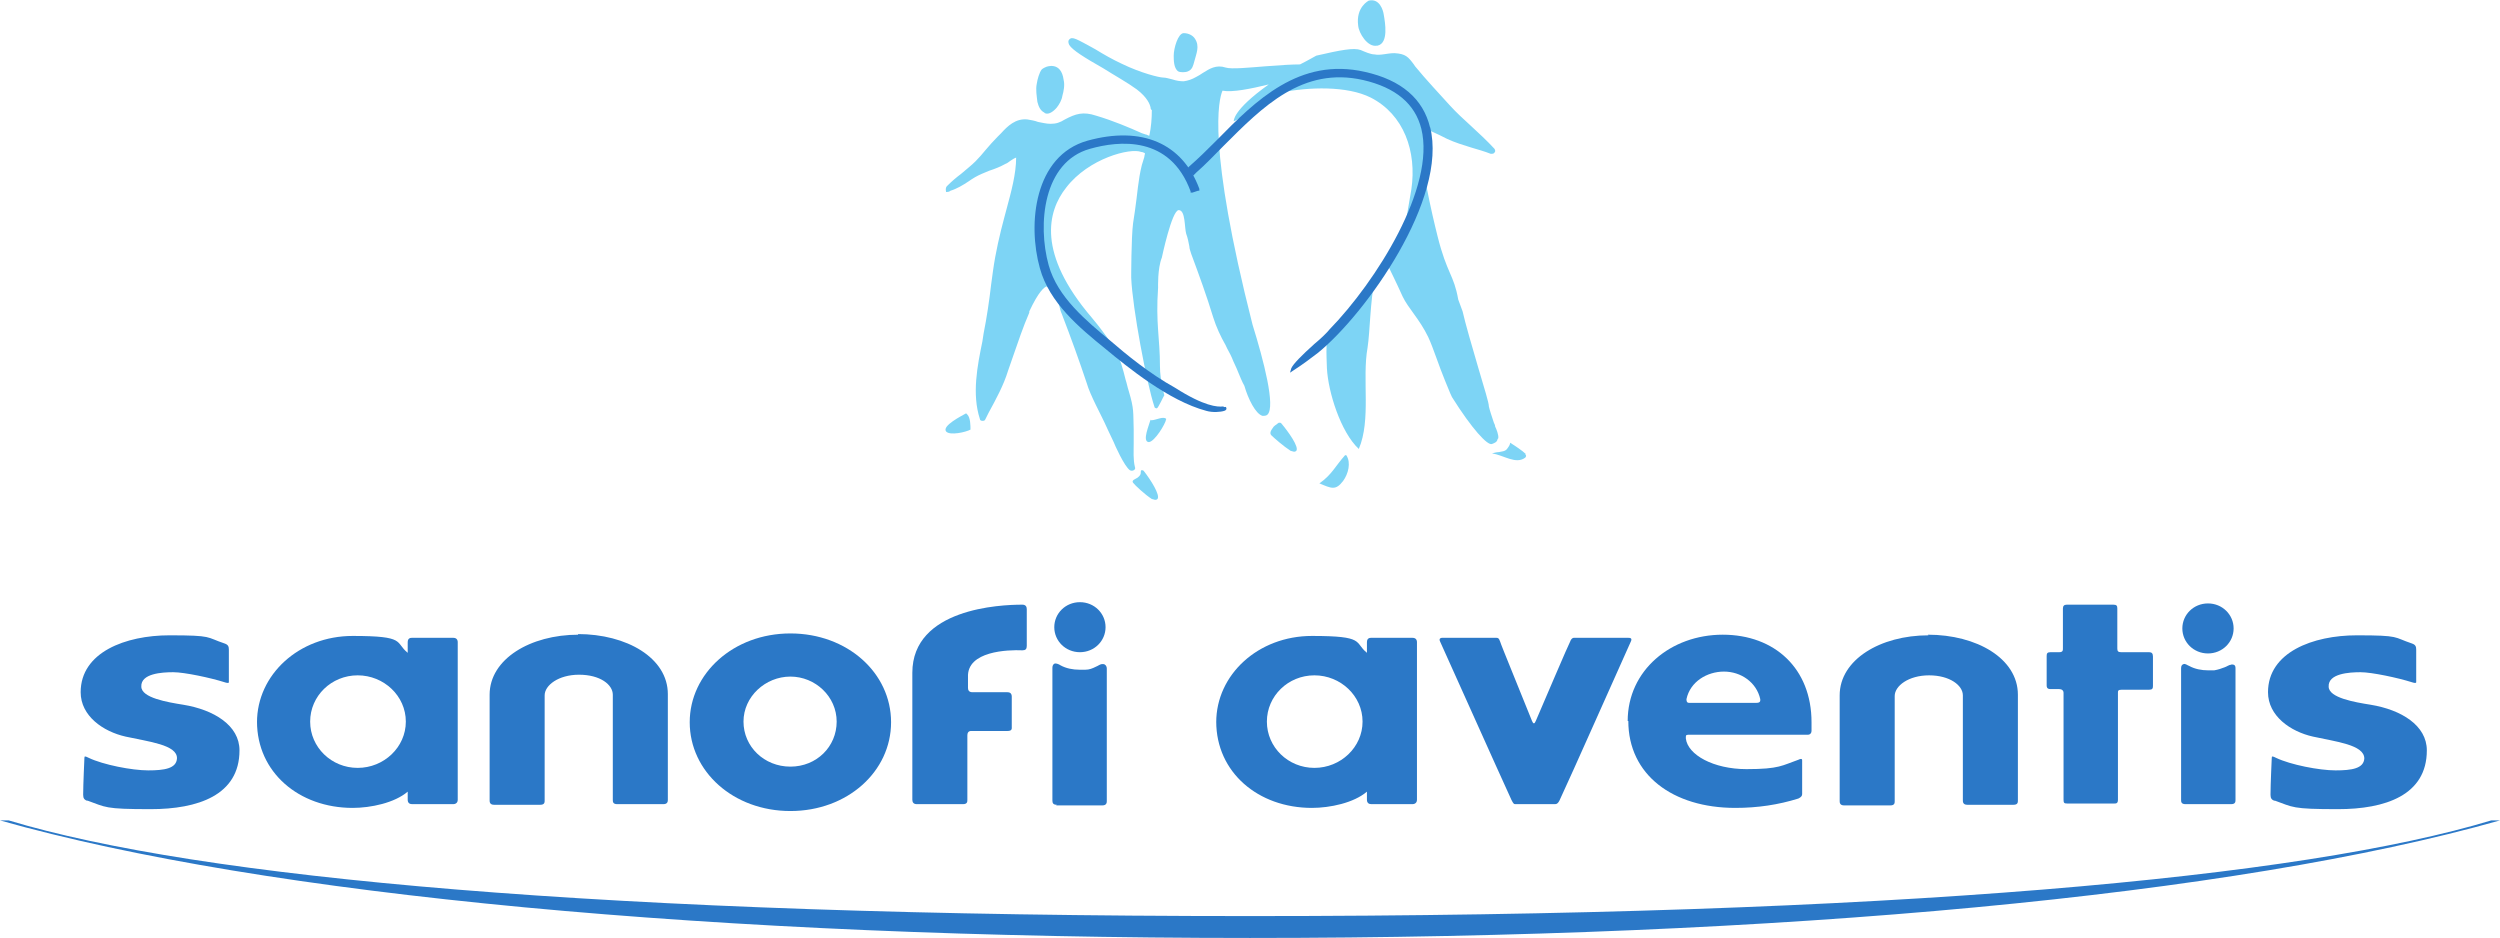 <svg xmlns="http://www.w3.org/2000/svg" xmlns:cc="http://creativecommons.org/ns#" xmlns:dc="http://purl.org/dc/elements/1.1/" xmlns:inkscape="http://www.inkscape.org/namespaces/inkscape" xmlns:rdf="http://www.w3.org/1999/02/22-rdf-syntax-ns#" xmlns:sodipodi="http://sodipodi.sourceforge.net/DTD/sodipodi-0.dtd" xmlns:svg="http://www.w3.org/2000/svg" xmlns:xlink="http://www.w3.org/1999/xlink" viewBox="0 0 399.8 150"><defs><style> .st0 { stroke: #fff; stroke-width: .5px; } .st0, .st1, .st2 { fill: none; } .st0, .st2 { stroke-miterlimit: 10; } .st3 { fill: #2b78c7; } .st4 { clip-path: url(#clippath-1); } .st2 { stroke: #000; stroke-width: .2px; } .st5 { display: none; } .st6 { clip-path: url(#clippath); } .st7 { fill: #7dd4f5; } </style><clipPath id="clippath"><rect class="st1" x="215.3" width="7.7" height="8.4"></rect></clipPath><clipPath id="clippath-1"><rect class="st1" x="34.4" y="-328.8" width="7.7" height="8.4"></rect></clipPath></defs><g id="svg1163"><g id="surface16529"><path id="path902" class="st3" d="M0,131.2h1.4c30.1,9.1,95,15.3,198.5,15.3s168.4-6.2,198.5-15.3h1.4c-42.4,12-114.6,18.8-199.9,18.8S42.4,143.2,0,131.2"></path><path id="path904" class="st3" d="M202.6,115.4c0,4.1,3.4,7.4,7.6,7.4s7.7-3.3,7.7-7.4-3.5-7.4-7.7-7.4-7.6,3.3-7.6,7.4M194.5,115.5c0-7.6,6.7-13.8,15.3-13.8s6.7,1,8.8,2.7c0,0,0-1.5,0-1.7,0-.7.5-.7.7-.7h6.6c.7,0,.7.6.7.7v25.2c0,.6-.5.7-.7.7h-6.6c-.4,0-.7-.2-.7-.7s0-1.3,0-1.3c-2.1,1.8-5.9,2.6-8.8,2.6-8.6,0-15.3-5.7-15.3-13.8"></path><path id="path906" class="st3" d="M14,128.1c-.5-.2-.7-.4-.7-1,0-1.7.2-5.8.2-5.9,0-.3.1-.3.7,0,2.3,1.1,6.9,2,9.5,2s4.5-.3,4.6-1.9c.1-2.2-4.6-2.7-8.2-3.5-3.6-.8-7.2-3.3-7.2-7.1,0-6.4,7.2-9.1,14.2-9.1s5.8.3,8.8,1.3c.6.2.7.5.7,1,0,1.5,0,5,0,5.2s-.4.1-.7,0c-2.2-.7-6.4-1.6-8.2-1.6s-5.2.2-5.1,2.3c0,1.8,4.2,2.5,6.7,2.9,4.9.8,9,3.3,9,7.3,0,7.2-6.7,9.4-14.2,9.4s-7.1-.3-10.2-1.4"></path><path id="path908" class="st3" d="M363.8,128.1c-.5-.2-.7-.4-.7-1,0-1.7.2-5.8.2-5.9,0-.3.1-.3.7,0,2.3,1.1,6.9,2,9.5,2s4.5-.3,4.6-1.9c0-2.2-4.6-2.7-8.2-3.5-3.6-.8-7.2-3.3-7.2-7.1,0-6.4,7.2-9.1,14.2-9.1s5.8.3,8.8,1.3c.6.2.7.5.7,1,0,1.5,0,5,0,5.2s-.4.1-.7,0c-2.2-.7-6.4-1.6-8.2-1.6s-5.2.2-5.1,2.3c0,1.8,4.2,2.5,6.7,2.9,4.9.8,9,3.3,9,7.3,0,7.2-6.7,9.4-14.2,9.4s-7.1-.3-10.2-1.4"></path><path id="path910" class="st3" d="M49.6,115.4c0,4.1,3.4,7.4,7.6,7.4s7.7-3.3,7.7-7.4-3.5-7.4-7.7-7.4-7.6,3.3-7.6,7.4M41.1,115.5c0-7.6,6.7-13.8,15.3-13.8s6.7,1,8.8,2.7c0,0,0-1.5,0-1.7,0-.7.5-.7.7-.7h6.6c.7,0,.7.6.7.7v25.2c0,.6-.5.7-.7.7h-6.6c-.4,0-.7-.2-.7-.7s0-1.3,0-1.3c-2.1,1.8-5.9,2.6-8.8,2.6-8.6,0-15.3-5.7-15.3-13.8"></path><path id="path912" class="st3" d="M92.5,101.5c-7.7,0-14.2,3.9-14.2,9.6v16.9c0,.2,0,.7.7.7h7.4c.7,0,.7-.4.7-.7v-16.8c0-1.6,2.2-3.3,5.5-3.3,3.4,0,5.4,1.6,5.4,3.2v16.8c0,.3,0,.7.7.7h7.4c.7,0,.7-.5.7-.7v-16.9c0-5.8-6.6-9.6-14.4-9.6"></path><path id="path914" class="st3" d="M118.9,115.4c0,4,3.3,7.2,7.5,7.2s7.4-3.2,7.4-7.2-3.4-7.2-7.4-7.2-7.5,3.2-7.5,7.2M110.3,115.5c0-7.8,7-14.2,16.1-14.2s16.1,6.3,16.1,14.2-7,14.2-16.1,14.2-16.1-6.3-16.1-14.2"></path><path id="path916" class="st3" d="M163.4,96.7c-3.4,0-17.5.6-17.5,10.9,0,2.7,0,17,0,20.3,0,.4.2.7.7.7h7.4c.7,0,.7-.4.7-.7v-10.3c0-.8.6-.7.8-.7h5.6c.8,0,.7-.4.7-.7v-4.8c0-.6-.4-.7-.7-.7s-5,0-5.6,0-.7-.4-.7-.7,0-1.7,0-1.7c-.2-4.2,6.4-4.4,8.7-4.3.5,0,.7-.2.7-.7v-5.9c0-.4-.2-.7-.7-.7"></path><path id="path918" class="st3" d="M169,128.7c-.6,0-.7-.3-.7-.7v-21.2c0-.3.1-.6.4-.7.3,0,.6.1.9.3.9.5,2,.7,3,.7s.7,0,1,0c.6,0,1.1-.2,1.7-.5.3-.1.6-.4,1-.4.2,0,.3,0,.4.1.2.1.3.4.3.6v21.2c0,.2,0,.7-.7.7h-7.4"></path><path id="path920" class="st3" d="M176.8,100.3c0,2.2-1.8,4-4.1,4s-4.1-1.8-4.1-4,1.8-4,4.1-4,4.1,1.8,4.1,4"></path><path id="path922" class="st3" d="M269.7,111.8c0,.2,0,.6.4.6h10.8c.7,0,.6-.4.6-.6-.6-2.7-3.1-4.4-5.8-4.4s-5.4,1.6-6,4.4M260.3,115.3c0-8.1,6.9-13.8,15.2-13.8s14.2,5.4,14.2,14,0,.9,0,1.4c0,.3-.2.6-.6.6h-18.9c-.4,0-.6,0-.6.3s0,.2,0,.3c.3,2.6,4.4,4.9,9.7,4.9s5.7-.6,8.3-1.5c.6-.3.6,0,.6.1v5.4c0,.3-.2.5-.6.7-3.2,1-6.5,1.5-10.1,1.5-10,0-17.1-5.3-17.1-13.9"></path><path id="path924" class="st3" d="M344.3,109.8v-4.8c0-.5-.2-.7-.6-.7h-4.5c-.5,0-.6-.2-.6-.6v-6.4c0-.4-.1-.6-.6-.6h-7.5c-.4,0-.6.2-.6.6v6.4c0,.3,0,.6-.6.6h-1.4c-.5,0-.6.2-.6.6v4.7c0,.2,0,.6.6.6h1.4c.4,0,.7.2.7.6v17.1c0,.5.1.6.6.6h7.5c.3,0,.6,0,.6-.6v-17.1c0-.3,0-.5.6-.5h4.4c.5,0,.6-.2.6-.6"></path><path id="path926" class="st3" d="M260.2,102c-1.6,0-8.2,0-8.5,0s-.5.3-.6.6c-.2.3-4.3,9.9-5.5,12.7-.2.5-.4.5-.6,0-1.1-2.8-5.1-12.5-5.1-12.7-.2-.6-.4-.6-.6-.6h-8.7s-.6,0-.3.6c.2.4,9.6,21.4,11.4,25.3.3.6.4.7.6.7s5.1,0,6.4,0c.3,0,.5-.2.7-.6,1.7-3.6,9.9-22.1,11.4-25.4.3-.6-.2-.6-.4-.6"></path><path id="path928" class="st3" d="M308.4,101.6c-7.7,0-14.2,3.9-14.2,9.6v16.9c0,.2,0,.7.7.7h7.4c.7,0,.7-.4.7-.7v-16.8c0-1.6,2.2-3.3,5.5-3.3s5.4,1.6,5.4,3.2v16.8c0,.2,0,.7.7.7h7.4c.7,0,.7-.4.7-.7v-16.9c0-5.8-6.6-9.6-14.4-9.6"></path><path id="path930" class="st3" d="M356.8,106.3c-.3,0-.7.3-1,.4-.5.2-1.1.4-1.7.5-.3,0-.7,0-1,0-1,0-2.1-.2-3-.7-.3-.1-.6-.4-.9-.3-.3.1-.4.3-.4.7v21c0,.3,0,.7.7.7h7.3c.7,0,.7-.4.7-.7v-21c0-.2,0-.5-.3-.6-.2,0-.3-.1-.4,0"></path><path id="path932" class="st3" d="M357.2,100.5c0,2.2-1.8,4-4.1,4s-4.1-1.8-4.1-4,1.8-4,4.1-4,4.1,1.8,4.1,4"></path><g class="st6"><g id="g978"><path id="path976" class="st7" d="M220.3,7.3c1.8-.4,1.2-3.7,1-4.9-.1-.8-.7-2.7-2.4-2.3,0,0-2.1,1-1.7,4,.1,1.2,1.5,3.5,3,3.2"></path></g></g><path id="path980" class="st7" d="M219.9,44.3c-.7.5-1,2.4-1.4,2.6-2.3,1.4-4.1,5.3-6.3,6.8-.1,2.8-.1,2.3,0,5.2.2,3.8,2.2,10.2,5.1,12.9,2-4.7.5-11.2,1.4-16.2.4-2.6.4-7.4,1.2-11.2"></path><path id="path982" class="st7" d="M215.2,72.8h-.1c-1.6,1.8-2.1,3.1-4.1,4.5,1.9.8,2.6,1.2,3.8-.4.8-1.1,1.3-2.9.5-4.1"></path><path id="path984" class="st7" d="M239.6,70.1c.1-.5-.3-1.5-.5-1.9,0-.2-.1-.4-.2-.6-.3-.9-.7-2.1-.8-2.6,0-.6-.7-2.8-1.7-6.2-1-3.4-2.1-7.2-2.5-9l-.7-1.9c-.7-4-1.8-4.1-3.3-10.1-.5-2-1.1-4.5-1.8-8.1.6-4.2-.4-6.6,0-9,.7.2,1.4.6,2.1.9.4.2.8.4,1.2.6,1.3.6,2.6,1,3.9,1.4,1,.3,2.1.6,3.1,1,.2,0,.5,0,.6-.2.2-.2.1-.4,0-.6-1.2-1.3-2.5-2.5-3.8-3.7-1.1-1-2.3-2.1-3.3-3.2-1.8-2-3.8-4.1-5.6-6.3l-.2-.3c-.9-1.2-1.3-1.7-3.1-1.8-1.2,0-2.2.4-3.2.2-.6,0-1.5-.4-2.2-.7-1.1-.4-3.2,0-7.1.9-.2.1-1.4.8-2.6,1.4-1.2,0-3,.1-5.5.3-2.6.2-5.5.5-6.4.2-1.5-.5-2.6.2-3.7.9-.3.2-.6.4-1,.6-.7.4-1.3.6-2,.7-.6,0-1.2-.1-1.8-.3-.5-.1-1-.3-1.5-.3-.6,0-3.5-.7-6.6-2.2-1.5-.7-2.9-1.5-4.2-2.3-3.1-1.7-3.7-2.1-4.2-1.6-.2.2-.2.5,0,.9.5.8,2.4,2,5.4,3.7,1.9,1.2,3.9,2.3,5.4,3.4,1.7,1.3,2.1,2.4,2.2,2.9,0,.1,0,.3.2.4,0,1.3-.1,2.7-.4,4.1-.2,0-.4-.2-.6-.2l-.6-.2c-2-.9-4.6-2-7.3-2.8-2.1-.7-3.3-.3-5,.6-.8.5-1.4.7-2.3.7-.7,0-1.4-.2-2-.3-.5-.2-1.1-.3-1.7-.4-1.9-.2-3.2,1.1-4.2,2.2-.2.2-.4.4-.6.6-.7.7-1.3,1.4-1.9,2.1-.5.6-1,1.2-1.6,1.8-.7.7-1.5,1.3-2.3,2-.8.6-1.5,1.2-2.2,1.9-.4.3-.2,1-.2,1,.2,0,.5,0,.7-.2h0s0,0,0,0c1-.3,2-.9,2.9-1.5.7-.5,1.4-.9,2.1-1.2.4-.2.8-.3,1.2-.5.9-.3,1.7-.6,2.6-1.1.3-.1.5-.3.8-.5.3-.2.6-.4.9-.5,0,2.6-.8,5.5-1.5,8.1l-.4,1.5c-.7,2.6-1.4,5.6-1.8,8.5l-.3,2.2c-.3,2.6-.7,5.3-1.2,7.8l-.2,1.3c-.8,3.9-1.7,8.4-.4,12.4,0,.2.2.3.4.3.2,0,.4,0,.5-.3l.5-1c1.2-2.2,2.4-4.4,3.1-6.7l.8-2.3c.8-2.3,1.6-4.7,2.6-7v-.2c1.5-3.2,2.4-3.9,2.8-4,.6,0,1,.7,1.4,1.4.3.6.4,1.1.6,1.7.1.4.2.9.4,1.3,1.5,3.9,2.8,7.5,4,11.1.5,1.8,2.3,5.1,2.8,6.2.2.5.9,1.9,1.5,3.2.1.3,1.7,3.9,2.6,4.5.2.1.4.1.6,0,.2-.1.3-.3.2-.5-.3-1.2-.2-2.5-.2-3.8,0-.7,0-1.5,0-2.2-.1-2.8.1-3.2-.8-6.2-.2-.6-.3-1.2-.5-1.8-.4-1.6-.8-3.2-1.6-4.6-.8-1.5-1.9-2.9-2.9-4.2l-.9-1.1c-8.8-10.3-7.1-17-4.1-20.8,3.6-4.7,10.3-6.4,12-5.7,0,0,0,0,0,0,.2,0,.4.1.6.2,0,.2-.1.4-.1.6l-.4,1.3c-.6,2.4-.7,4.6-1.1,7.3l-.3,2c-.3,2.3-.3,8.7-.3,8.7.2,4.9,2.5,17,3.7,20.6,0,.2.2.3.4.3.2,0,1.1-2,1.2-2.1,0,0-.7-2.4-.7-4.6,0-4.6-.7-6.8-.3-12.6,0,0-.1-3.1.6-4.8,0,0,1.6-7.6,2.7-7.6s.9,2.8,1.2,3.8c.2.5.4,1.4.5,2,0,.4.2.8.3,1.2,1.3,3.5,2.5,6.8,3.5,10.1.5,1.6,1.2,3.1,2,4.5.3.7.7,1.3,1,2,.3.8.7,1.5,1,2.3.3.7.6,1.5,1,2.2.6,2.1,1.8,4.5,2.9,4.8.3,0,.6,0,.8-.2,1.3-1.3-.6-8.6-2.4-14.4-7.3-28.7-5.4-36-4.8-37.4,1.6.3,4.5-.3,7.4-1-5.9,4.2-5.6,5.9-5.6,5.9,1.5-.5,5.1-4.1,6.7-4.4l.8-.2c4.5-.9,10.6-1.1,14.4.8,5.3,2.7,7.4,8.6,6.5,14.7l-.7,4.1c-.5,3.1,1.4-1.8.6.9l-1.4,1.9-2,3.7s0,0,0,0c-.2.3-.4.6-.6.9.5.9.9,1.8,1.3,2.6.4.8.8,1.7,1.4,3,.9,1.9,2.7,3.6,4.1,6.5.8,1.7,1.7,4.6,2.7,7,.4.9.7,1.8,1.1,2.6,3.2,5.1,5.7,7.8,6.4,7.5.5-.2.8-.3.9-.8"></path><path id="path986" class="st7" d="M244,72.6c-.5-.5-1.7-1.3-2.5-1.8,0,.3-.2.6-.5,1-.3.4-.9.4-1.3.5-.3,0-.7.1-1.1.2,1.9.3,3.8,1.8,5.3.7.2-.2.2-.4,0-.6"></path><path id="path988" class="st7" d="M188.4,11.4c.3.2,1.2.2,1.6,0,.7-.3.8-.9,1-1.6.3-1.2.9-2.4.1-3.6-.3-.5-1-.9-1.8-.9-.9,0-1.6,2.4-1.6,3.6,0,.7,0,2,.7,2.5"></path><path id="path990" class="st7" d="M204.7,67.6c0,0-.2,0-.2,0-.5.4-.8.5-1,.9,0,0-.6.7-.2,1.1s2,1.8,3.1,2.5c0,0,0,0,0,0,.2,0,.6.3.9,0,.5-.6-1.3-3.1-2.4-4.4,0,0-.1-.1-.2-.1"></path><path id="path992" class="st7" d="M167.1,18.1c.6.3,1.4-.3,1.9-.9.4-.5.8-1.2.9-1.9.2-.7.4-1.7.2-2.5-.4-3.1-2.8-2.1-2.8-2.1,0,0-.5.2-.7.4-.4.5-.7,1.6-.8,2.3-.2.9,0,2,.1,2.9.2.8.5,1.4,1.1,1.7"></path><path id="path994" class="st7" d="M154.5,66.1c-.7.4-3.9,2-3.2,2.9.6.7,3.2.1,3.9-.3,0-.6,0-1.9-.5-2.4l-.2-.2"></path><path id="path996" class="st7" d="M184,67.1c-.2.8-1.4,3.5-.3,3.6.9,0,2.7-2.9,2.8-3.7-.4-.5-1.7.2-2.3.2h-.3"></path><path id="path998" class="st3" d="M195.6,65c-.9.1-3,0-7.7-3-4-2.2-7.9-5.4-10.2-7.4,0,0,0,0,0,0-4-3.3-8.6-7.1-10-12.2-1.8-6.5-.9-16.5,6.6-18.6,4.6-1.3,12.8-2.2,16.1,6.8v.2c0,0,.3,0,.3,0l.9-.3h.2c0,0,0-.3,0-.3-2.7-7.3-9.2-10.1-17.9-7.7-8.5,2.4-9.6,13.3-7.6,20.4,1.5,5.5,6.3,9.5,10.5,12.9,0,0,0,0,0,0,3.5,2.9,10.1,8.3,16.1,9.9,1,.3,2.3.2,2.9,0,.3-.1.4-.3.3-.5,0-.2-.2-.1-.3-.1"></path><path id="path1000" class="st3" d="M228.7,20.4c-1.1-4.6-4.6-7.6-10.4-8.9-10.5-2.4-17.5,4.6-23.7,10.9-1.5,1.5-2.9,2.9-4.4,4.2l-.2.2v.2s.8,1.1.8,1.1l.3-.3.2-.2c1.5-1.3,2.9-2.8,4.4-4.3,6.2-6.2,12.6-12.7,22.3-10.5,5.2,1.2,8.3,3.8,9.3,7.8,2.3,9.3-7.2,24.4-14.7,32.1h0s0,0,0,0c-.3.4-1.3,1.4-2.4,2.3-2,1.8-3.4,3.2-3.7,3.9l-.2.7.6-.4c1.4-.9,2.6-1.8,3.9-2.8,7.6-6.2,20.8-24.6,17.9-36.1"></path><path id="path1002" class="st7" d="M182.7,75.2c0,0-.2,0-.2,0-.2.3.2.6-.6,1.2-.3.2-1,.4-.7.8.3.4,1.9,1.9,3,2.6t0,0c.2,0,.6.3.9,0,.5-.6-1.1-3.1-2.2-4.5,0,0-.1-.1-.2-.1"></path><g class="st5"><g id="g1160" class="st5"><path id="path1152" class="st0" d="M-215.4-739.6v24M-245.4-709.6h24M394-739.6v24M424-709.6h-24M-215.4,162.3v-24M-245.4,132.3h24M394,162.3v-24M424,132.3h-24"></path><path id="path1154" class="st2" d="M-215.4-739.6v24M-245.4-709.6h24M394-739.6v24M424-709.6h-24M-215.4,162.3v-24M-245.4,132.3h24M394,162.3v-24M424,132.3h-24"></path><path id="path1156" class="st0" d="M65.3-727.6h48M65.3,150.3h48M-233.4-312.6v48M412-312.6v48M89.3-739.6v24M89.3,138.3v24M-245.4-288.6h24M400-288.6h24M89.3-727.6h6c0,3.3-2.7,6-6,6s-6-2.7-6-6,2.7-6,6-6,6,2.7,6,6M89.3,150.3h6c0,3.3-2.7,6-6,6s-6-2.7-6-6,2.7-6,6-6,6,2.7,6,6M-233.4-288.6h6c0,3.3-2.7,6-6,6s-6-2.7-6-6,2.7-6,6-6,6,2.7,6,6M412-288.6h6c0,3.3-2.7,6-6,6s-6-2.7-6-6,2.7-6,6-6,6,2.7,6,6"></path><path id="path1158" class="st2" d="M65.3-727.6h48M65.3,150.3h48M-233.4-312.6v48M412-312.6v48M89.3-739.6v24M89.3,138.3v24M-245.4-288.6h24M400-288.6h24M89.3-727.6h6c0,3.3-2.7,6-6,6s-6-2.7-6-6,2.7-6,6-6,6,2.7,6,6M89.3,150.3h6c0,3.3-2.7,6-6,6s-6-2.7-6-6,2.7-6,6-6,6,2.7,6,6M-233.4-288.6h6c0,3.3-2.7,6-6,6s-6-2.7-6-6,2.7-6,6-6,6,2.7,6,6M412-288.6h6c0,3.3-2.7,6-6,6s-6-2.7-6-6,2.7-6,6-6,6,2.7,6,6"></path></g></g></g><path id="path9021" data-name="path902" class="st3" d="M-180.9-197.7h1.4c30.1,9.1,95,15.3,198.5,15.3s168.4-6.2,198.5-15.3h1.4c-42.4,12-114.6,18.8-199.9,18.8s-157.5-6.8-199.9-18.8"></path><path id="path9041" data-name="path904" class="st3" d="M21.7-213.4c0,4.1,3.4,7.4,7.6,7.4s7.7-3.3,7.7-7.4-3.5-7.4-7.7-7.4-7.6,3.3-7.6,7.4M13.6-213.3c0-7.6,6.7-13.8,15.3-13.8s6.7,1,8.8,2.7c0,0,0-1.5,0-1.7,0-.7.5-.7.7-.7h6.6c.7,0,.7.6.7.7v25.2c0,.6-.5.7-.7.7h-6.6c-.4,0-.7-.2-.7-.7s0-1.3,0-1.3c-2.1,1.8-5.9,2.6-8.8,2.6-8.6,0-15.3-5.7-15.3-13.8"></path><path id="path9061" data-name="path906" class="st3" d="M-166.9-200.7c-.5-.2-.7-.4-.7-1,0-1.7.2-5.8.2-5.9,0-.3.1-.3.7,0,2.3,1.1,6.9,2,9.5,2s4.5-.3,4.6-1.9c.1-2.2-4.6-2.7-8.2-3.5-3.6-.8-7.2-3.3-7.2-7.1,0-6.4,7.2-9.1,14.2-9.1s5.8.3,8.8,1.3c.6.2.7.5.7,1,0,1.5,0,5,0,5.2s-.4.1-.7,0c-2.2-.7-6.4-1.6-8.2-1.6s-5.2.2-5.1,2.3c0,1.8,4.2,2.5,6.7,2.9,4.9.8,9,3.3,9,7.3,0,7.2-6.7,9.4-14.2,9.4s-7.1-.3-10.2-1.4"></path><path id="path9081" data-name="path908" class="st3" d="M183-200.7c-.5-.2-.7-.4-.7-1,0-1.7.2-5.8.2-5.9,0-.3.1-.3.7,0,2.3,1.1,6.9,2,9.5,2s4.5-.3,4.6-1.9c0-2.2-4.6-2.7-8.2-3.5-3.6-.8-7.2-3.3-7.2-7.1,0-6.4,7.2-9.1,14.2-9.1s5.8.3,8.8,1.3c.6.2.7.5.7,1,0,1.5,0,5,0,5.2s-.4.1-.7,0c-2.2-.7-6.4-1.6-8.2-1.6s-5.2.2-5.1,2.3c0,1.8,4.2,2.5,6.7,2.9,4.9.8,9,3.3,9,7.3,0,7.2-6.7,9.4-14.2,9.4s-7.1-.3-10.2-1.4"></path><path id="path9101" data-name="path910" class="st3" d="M-131.3-213.4c0,4.1,3.4,7.4,7.6,7.4s7.7-3.3,7.7-7.4-3.5-7.4-7.7-7.4-7.6,3.3-7.6,7.4M-139.8-213.3c0-7.6,6.7-13.8,15.3-13.8s6.7,1,8.8,2.7c0,0,0-1.5,0-1.7,0-.7.5-.7.7-.7h6.6c.7,0,.7.6.7.7v25.2c0,.6-.5.7-.7.7h-6.6c-.4,0-.7-.2-.7-.7s0-1.3,0-1.3c-2.1,1.8-5.9,2.6-8.8,2.6-8.6,0-15.3-5.7-15.3-13.8"></path><path id="path9121" data-name="path912" class="st3" d="M-88.4-227.3c-7.7,0-14.2,3.9-14.2,9.6v16.9c0,.2,0,.7.7.7h7.4c.7,0,.7-.4.7-.7v-16.8c0-1.6,2.2-3.3,5.5-3.3,3.4,0,5.4,1.6,5.4,3.2v16.8c0,.3,0,.7.7.7h7.4c.7,0,.7-.5.7-.7v-16.9c0-5.8-6.6-9.6-14.4-9.6"></path><path id="path9141" data-name="path914" class="st3" d="M-62-213.4c0,4,3.3,7.2,7.5,7.2s7.4-3.2,7.4-7.2-3.4-7.2-7.4-7.2-7.5,3.2-7.5,7.2M-70.6-213.3c0-7.8,7-14.2,16.1-14.2s16.1,6.3,16.1,14.2-7,14.2-16.1,14.2-16.1-6.3-16.1-14.2"></path><path id="path9161" data-name="path916" class="st3" d="M-17.5-232.1c-3.4,0-17.5.6-17.5,10.9,0,2.7,0,17,0,20.3,0,.4.2.7.7.7h7.4c.7,0,.7-.4.7-.7v-10.3c0-.8.6-.7.8-.7h5.6c.8,0,.7-.4.7-.7v-4.8c0-.6-.4-.7-.7-.7s-5,0-5.6,0-.7-.4-.7-.7,0-1.7,0-1.7c-.2-4.2,6.4-4.4,8.7-4.3.5,0,.7-.2.7-.7v-5.9c0-.4-.2-.7-.7-.7"></path><path id="path9181" data-name="path918" class="st3" d="M-11.9-200.1c-.6,0-.7-.3-.7-.7v-21.2c0-.3.1-.6.4-.7.3,0,.6.1.9.3.9.5,2,.7,3,.7s.7,0,1,0c.6,0,1.1-.2,1.7-.5.3-.1.6-.4,1-.4.2,0,.3,0,.4.1.2.1.3.4.3.6v21.2c0,.2,0,.7-.7.7h-7.4"></path><path id="path9201" data-name="path920" class="st3" d="M-4.1-228.5c0,2.2-1.8,4-4.1,4s-4.1-1.8-4.1-4,1.8-4,4.1-4,4.1,1.8,4.1,4"></path><path id="path9221" data-name="path922" class="st3" d="M88.8-217c0,.2,0,.6.4.6h10.8c.7,0,.6-.4.6-.6-.6-2.7-3.1-4.4-5.8-4.4s-5.4,1.6-6,4.4M79.4-213.5c0-8.1,6.9-13.8,15.2-13.8s14.2,5.4,14.2,14,0,.9,0,1.4c0,.3-.2.6-.6.6h-18.9c-.4,0-.6,0-.6.3s0,.2,0,.3c.3,2.6,4.4,4.9,9.7,4.9s5.7-.6,8.3-1.5c.6-.3.6,0,.6.1v5.4c0,.3-.2.5-.6.7-3.2,1-6.5,1.5-10.1,1.5-10,0-17.1-5.3-17.1-13.9"></path><path id="path9241" data-name="path924" class="st3" d="M163.5-219v-4.8c0-.5-.2-.7-.6-.7h-4.5c-.5,0-.6-.2-.6-.6v-6.4c0-.4-.1-.6-.6-.6h-7.5c-.4,0-.6.2-.6.6v6.4c0,.3,0,.6-.6.6h-1.4c-.5,0-.6.2-.6.6v4.7c0,.2,0,.6.6.6h1.4c.4,0,.7.2.7.6v17.1c0,.5.1.6.6.6h7.5c.3,0,.6,0,.6-.6v-17.1c0-.3,0-.5.6-.5h4.4c.5,0,.6-.2.6-.6"></path><path id="path9261" data-name="path926" class="st3" d="M79.3-226.8c-1.6,0-8.2,0-8.5,0s-.5.3-.6.6c-.2.3-4.3,9.9-5.5,12.7-.2.5-.4.5-.6,0-1.1-2.8-5.1-12.5-5.1-12.7-.2-.6-.4-.6-.6-.6h-8.7s-.6,0-.3.6c.2.4,9.6,21.4,11.4,25.3.3.6.4.7.6.7s5.1,0,6.4,0c.3,0,.5-.2.7-.6,1.7-3.6,9.9-22.1,11.4-25.4.3-.6-.2-.6-.4-.6"></path><path id="path9281" data-name="path928" class="st3" d="M127.5-227.2c-7.7,0-14.2,3.9-14.2,9.6v16.9c0,.2,0,.7.7.7h7.4c.7,0,.7-.4.7-.7v-16.8c0-1.6,2.2-3.3,5.5-3.3s5.4,1.6,5.4,3.2v16.8c0,.2,0,.7.7.7h7.4c.7,0,.7-.4.7-.7v-16.9c0-5.8-6.6-9.6-14.4-9.6"></path><path id="path9301" data-name="path930" class="st3" d="M175.9-222.5c-.3,0-.7.3-1,.4-.5.2-1.1.4-1.7.5-.3,0-.7,0-1,0-1,0-2.1-.2-3-.7-.3-.1-.6-.4-.9-.3-.3.1-.4.3-.4.7v21c0,.3,0,.7.7.7h7.3c.7,0,.7-.4.7-.7v-21c0-.2,0-.5-.3-.6-.2,0-.3-.1-.4,0"></path><path id="path9321" data-name="path932" class="st3" d="M176.3-228.3c0,2.2-1.8,4-4.1,4s-4.1-1.8-4.1-4,1.8-4,4.1-4,4.1,1.8,4.1,4"></path><g class="st4"><g id="g9781" data-name="g978"><path id="path9761" data-name="path976" class="st7" d="M39.4-321.5c1.8-.4,1.2-3.7,1-4.9-.1-.8-.7-2.7-2.4-2.3,0,0-2.1,1-1.7,4,.1,1.2,1.5,3.5,3,3.2"></path></g></g><path id="path9801" data-name="path980" class="st7" d="M39-284.5c-.7.5-1,2.4-1.4,2.6-2.3,1.4-4.1,5.3-6.3,6.8-.1,2.8-.1,2.3,0,5.2.2,3.8,2.2,10.2,5.1,12.9,2-4.7.5-11.2,1.4-16.2.4-2.6.4-7.4,1.2-11.2"></path><path id="path9821" data-name="path982" class="st7" d="M34.4-256h-.1c-1.6,1.8-2.1,3.1-4.1,4.5,1.9.8,2.6,1.2,3.8-.4.8-1.1,1.3-2.9.5-4.1"></path><path id="path9841" data-name="path984" class="st7" d="M58.7-258.7c.1-.5-.3-1.5-.5-1.9,0-.2-.1-.4-.2-.6-.3-.9-.7-2.1-.8-2.6,0-.6-.7-2.8-1.7-6.2-1-3.4-2.1-7.2-2.5-9l-.7-1.9c-.7-4-1.8-4.1-3.3-10.1-.5-2-1.1-4.5-1.8-8.1.6-4.2-.4-6.6,0-9,.7.2,1.4.6,2.1.9.4.2.8.4,1.2.6,1.3.6,2.6,1,3.9,1.4,1,.3,2.1.6,3.1,1,.2,0,.5,0,.6-.2.2-.2.1-.4,0-.6-1.2-1.3-2.5-2.5-3.8-3.7-1.1-1-2.3-2.1-3.3-3.2-1.8-2-3.8-4.1-5.6-6.3l-.2-.3c-.9-1.2-1.3-1.7-3.1-1.8-1.2,0-2.2.4-3.2.2-.6,0-1.5-.4-2.2-.7-1.1-.4-3.2,0-7.1.9-.2.1-1.4.8-2.6,1.4-1.2,0-3,.1-5.5.3-2.6.2-5.5.5-6.4.2-1.5-.5-2.6.2-3.7.9-.3.2-.6.4-1,.6-.7.4-1.3.6-2,.7-.6,0-1.2-.1-1.8-.3-.5-.1-1-.3-1.5-.3-.6,0-3.5-.7-6.6-2.2-1.5-.7-2.9-1.5-4.2-2.3-3.1-1.7-3.7-2.1-4.2-1.6-.2.2-.2.5,0,.9.5.8,2.4,2,5.4,3.7,1.9,1.2,3.9,2.3,5.4,3.4,1.7,1.3,2.1,2.4,2.2,2.9,0,.1,0,.3.2.4,0,1.3-.1,2.7-.4,4.1-.2,0-.4-.2-.6-.2l-.6-.2c-2-.9-4.6-2-7.3-2.8-2.1-.7-3.3-.3-5,.6-.8.5-1.4.7-2.3.7-.7,0-1.4-.2-2-.3-.5-.2-1.1-.3-1.7-.4-1.9-.2-3.2,1.1-4.2,2.2-.2.2-.4.4-.6.6-.7.7-1.3,1.4-1.9,2.1-.5.6-1,1.2-1.6,1.8-.7.7-1.5,1.3-2.3,2-.8.6-1.5,1.2-2.2,1.9-.4.3-.2,1-.2,1,.2,0,.5,0,.7-.2h0s0,0,0,0c1-.3,2-.9,2.9-1.5.7-.5,1.4-.9,2.1-1.2.4-.2.8-.3,1.2-.5.9-.3,1.7-.6,2.6-1.1.3-.1.5-.3.8-.5.3-.2.6-.4.9-.5,0,2.6-.8,5.5-1.5,8.1l-.4,1.5c-.7,2.6-1.4,5.6-1.8,8.5l-.3,2.2c-.3,2.6-.7,5.3-1.2,7.8l-.2,1.3c-.8,3.9-1.7,8.4-.4,12.4,0,.2.2.3.4.3.2,0,.4,0,.5-.3l.5-1c1.2-2.2,2.4-4.4,3.1-6.7l.8-2.3c.8-2.3,1.6-4.7,2.6-7v-.2c1.5-3.2,2.4-3.9,2.8-4,.6,0,1,.7,1.4,1.4.3.6.4,1.1.6,1.7.1.4.2.9.4,1.3,1.5,3.9,2.8,7.5,4,11.1.5,1.8,2.3,5.1,2.8,6.2.2.5.9,1.9,1.5,3.2.1.3,1.7,3.9,2.6,4.5.2.1.4.1.6,0,.2-.1.3-.3.2-.5-.3-1.2-.2-2.5-.2-3.8,0-.7,0-1.5,0-2.2-.1-2.8.1-3.2-.8-6.2-.2-.6-.3-1.2-.5-1.8-.4-1.6-.8-3.2-1.6-4.6-.8-1.5-1.9-2.9-2.9-4.2l-.9-1.1c-8.8-10.3-7.1-17-4.1-20.8,3.6-4.7,10.3-6.4,12-5.7,0,0,0,0,0,0,.2,0,.4.1.6.2,0,.2-.1.4-.1.6l-.4,1.3c-.6,2.4-.7,4.6-1.1,7.3l-.3,2c-.3,2.3-.3,8.7-.3,8.7.2,4.9,2.5,17,3.7,20.6,0,.2.2.3.4.3.2,0,1.1-2,1.2-2.1,0,0-.7-2.4-.7-4.6,0-4.6-.7-6.8-.3-12.6,0,0-.1-3.1.6-4.8,0,0,1.6-7.6,2.7-7.6s.9,2.8,1.2,3.8c.2.5.4,1.4.5,2,0,.4.2.8.3,1.2,1.3,3.5,2.5,6.8,3.5,10.1.5,1.6,1.2,3.1,2,4.5.3.7.7,1.3,1,2,.3.8.7,1.5,1,2.3.3.7.6,1.5,1,2.2.6,2.1,1.8,4.5,2.9,4.8.3,0,.6,0,.8-.2,1.3-1.3-.6-8.6-2.4-14.4-7.3-28.7-5.4-36-4.8-37.4,1.6.3,4.5-.3,7.4-1-5.9,4.2-5.6,5.9-5.6,5.9,1.5-.5,5.1-4.1,6.7-4.4l.8-.2c4.5-.9,10.6-1.1,14.4.8,5.3,2.7,7.4,8.6,6.5,14.7l-.7,4.1c-.5,3.1,1.4-1.8.6.9l-1.4,1.9-2,3.7s0,0,0,0c-.2.3-.4.6-.6.9.5.9.9,1.8,1.3,2.6.4.8.8,1.7,1.4,3,.9,1.9,2.7,3.6,4.1,6.5.8,1.7,1.7,4.6,2.7,7,.4.9.7,1.8,1.1,2.6,3.2,5.1,5.7,7.8,6.4,7.5.5-.2.8-.3.9-.8"></path><path id="path9861" data-name="path986" class="st7" d="M63.1-256.2c-.5-.5-1.7-1.3-2.5-1.8,0,.3-.2.6-.5,1-.3.4-.9.4-1.3.5-.3,0-.7.1-1.1.2,1.9.3,3.8,1.8,5.3.7.2-.2.2-.4,0-.6"></path><path id="path9881" data-name="path988" class="st7" d="M7.5-317.4c.3.2,1.2.2,1.6,0,.7-.3.8-.9,1-1.6.3-1.2.9-2.4.1-3.6-.3-.5-1-.9-1.8-.9-.9,0-1.6,2.4-1.6,3.6,0,.7,0,2,.7,2.5"></path><path id="path9901" data-name="path990" class="st7" d="M23.8-261.2c0,0-.2,0-.2,0-.5.4-.8.5-1,.9,0,0-.6.7-.2,1.1s2,1.8,3.1,2.5c0,0,0,0,0,0,.2,0,.6.3.9,0,.5-.6-1.3-3.1-2.4-4.4,0,0-.1-.1-.2-.1"></path><path id="path9921" data-name="path992" class="st7" d="M-13.7-310.8c.6.3,1.4-.3,1.9-.9.4-.5.8-1.2.9-1.9.2-.7.4-1.7.2-2.5-.4-3.1-2.8-2.1-2.8-2.1,0,0-.5.2-.7.4-.4.5-.7,1.6-.8,2.3-.2.9,0,2,.1,2.9.2.8.5,1.4,1.1,1.7"></path><path id="path9941" data-name="path994" class="st7" d="M-26.4-262.7c-.7.4-3.9,2-3.2,2.9.6.7,3.2.1,3.9-.3,0-.6,0-1.9-.5-2.4l-.2-.2"></path><path id="path9961" data-name="path996" class="st7" d="M3.1-261.7c-.2.8-1.4,3.5-.3,3.6.9,0,2.7-2.9,2.8-3.7-.4-.5-1.7.2-2.3.2h-.3"></path><path id="path9981" data-name="path998" class="st3" d="M14.7-263.8c-.9.1-3,0-7.7-3-4-2.2-7.9-5.4-10.2-7.4,0,0,0,0,0,0-4-3.3-8.6-7.1-10-12.2-1.8-6.5-.9-16.5,6.6-18.6,4.6-1.3,12.8-2.2,16.1,6.8v.2c0,0,.3,0,.3,0l.9-.3h.2c0,0,0-.3,0-.3-2.7-7.3-9.2-10.1-17.9-7.7-8.5,2.4-9.6,13.3-7.6,20.4,1.5,5.5,6.3,9.5,10.5,12.9,0,0,0,0,0,0,3.5,2.9,10.1,8.3,16.1,9.9,1,.3,2.3.2,2.9,0,.3-.1.4-.3.3-.5,0-.2-.2-.1-.3-.1"></path><path id="path10001" data-name="path1000" class="st3" d="M47.8-308.4c-1.1-4.6-4.6-7.6-10.4-8.9-10.5-2.4-17.5,4.6-23.7,10.9-1.5,1.5-2.9,2.9-4.4,4.2l-.2.2v.2s.8,1.1.8,1.1l.3-.3.2-.2c1.5-1.3,2.9-2.8,4.4-4.3,6.2-6.2,12.6-12.7,22.3-10.5,5.2,1.2,8.3,3.8,9.3,7.8,2.3,9.3-7.2,24.4-14.7,32.1h0s0,0,0,0c-.3.4-1.3,1.4-2.4,2.3-2,1.8-3.4,3.2-3.7,3.9l-.2.7.6-.4c1.4-.9,2.6-1.8,3.9-2.8,7.6-6.2,20.8-24.6,17.9-36.1"></path><path id="path10021" data-name="path1002" class="st7" d="M1.8-253.6c0,0-.2,0-.2,0-.2.3.2.6-.6,1.2-.3.2-1,.4-.7.8.3.4,1.9,1.9,3,2.6t0,0c.2,0,.6.3.9,0,.5-.6-1.1-3.1-2.2-4.5,0,0-.1-.1-.2-.1"></path></g></svg>